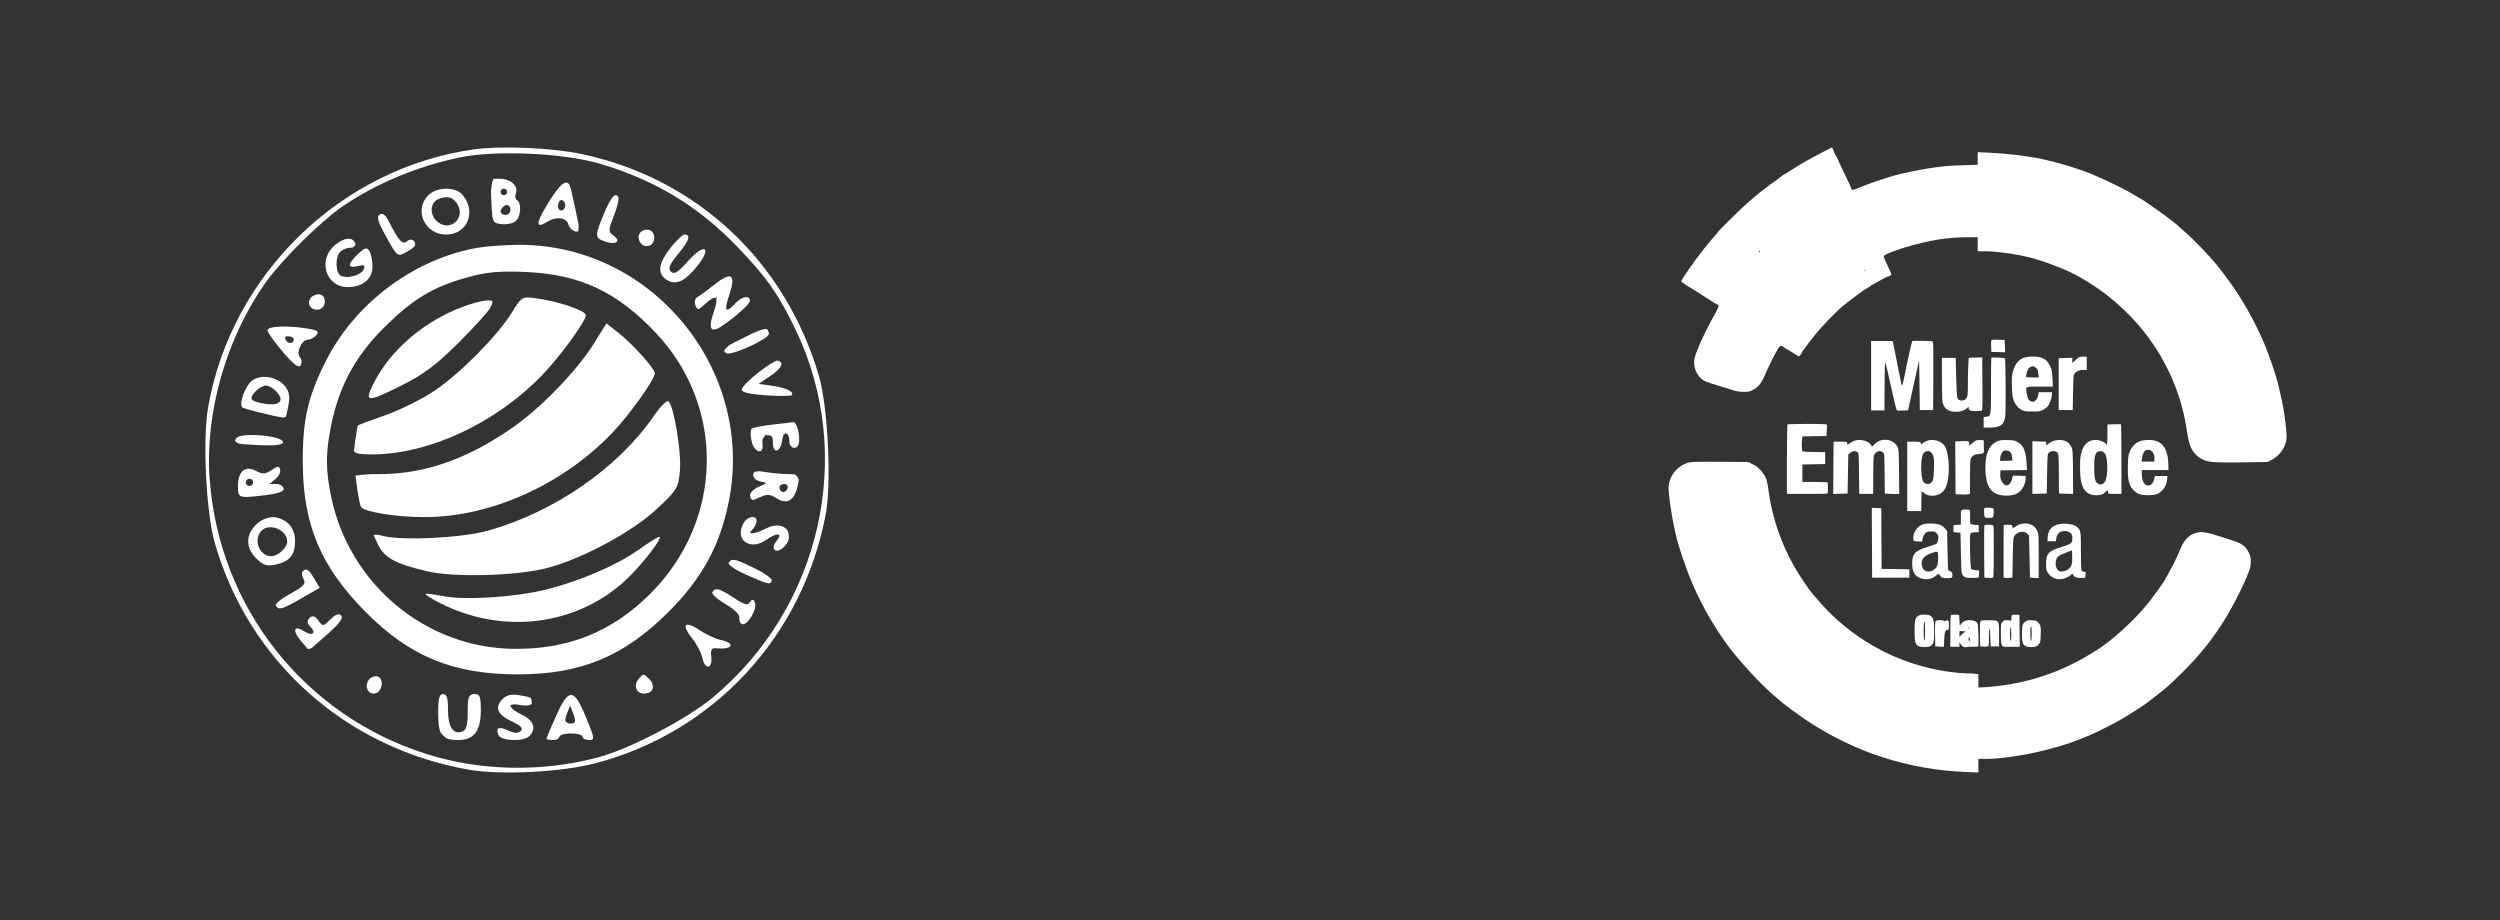 <svg xmlns="http://www.w3.org/2000/svg" width="125" height="46" viewBox="0 0 125 46" fill="none"><rect x="0" y="0" width="125" height="46" fill="#333333" stroke="none"/><path fill-rule="evenodd" clip-rule="evenodd" d="M23.714 7.466C17.053 8.392 11.565 13.711 10.407 20.362C10.124 21.988 10.303 25.623 10.742 27.154C12.44 33.078 17.307 37.416 23.456 38.487C25.049 38.764 28.077 38.608 29.786 38.159C35.699 36.606 40.133 31.81 41.285 25.721C41.583 24.147 41.394 20.317 40.943 18.785C39.255 13.052 34.84 8.926 29.079 7.7C27.624 7.391 25.061 7.279 23.714 7.466ZM22.998 7.87C20.879 8.312 18.829 9.165 17.15 10.304C16.064 11.041 14.098 12.981 13.295 14.108C11.322 16.88 10.247 20.621 10.48 23.908C10.938 30.348 15.204 35.771 21.335 37.703C24.031 38.553 27.048 38.616 29.868 37.88C31.441 37.47 34.328 35.966 35.644 34.872C41.053 30.371 42.777 22.761 39.8 16.527C38.94 14.726 38.34 13.87 36.853 12.326C34.905 10.303 32.749 9.001 29.997 8.186C28.185 7.65 24.79 7.497 22.998 7.87ZM24.568 10.047C24.615 11.126 24.629 11.156 25.078 11.207C25.332 11.236 25.645 11.172 25.775 11.064C26.042 10.843 26.093 10.158 25.855 10.01C25.768 9.957 25.74 9.804 25.791 9.67C25.932 9.303 25.538 8.939 24.999 8.939H24.685C24.615 9.028 24.57 9.248 24.549 9.608L24.568 10.047ZM27.436 10.104C26.797 11.127 26.762 11.462 27.33 11.107C27.817 10.803 28.328 10.863 28.425 11.237C28.489 11.479 28.797 11.641 28.915 11.557C28.93 11.476 28.934 11.361 28.925 11.213C28.863 10.882 28.725 10.238 28.551 9.473C28.413 8.867 28.098 9.046 27.436 10.104ZM21.417 9.76C20.677 10.499 21.233 11.729 22.307 11.729C23.382 11.729 23.848 10.547 23.102 9.719C22.747 9.325 21.829 9.348 21.417 9.76ZM25.027 9.596C25.027 9.686 25.101 9.76 25.191 9.76C25.281 9.76 25.355 9.686 25.355 9.596C25.355 9.505 25.281 9.432 25.191 9.432C25.101 9.432 25.027 9.505 25.027 9.596ZM21.95 9.94C21.466 10.12 21.457 10.803 21.935 11.137C22.538 11.56 23.247 10.913 22.898 10.259C22.689 9.869 22.402 9.772 21.95 9.94ZM30.296 10.457C29.726 11.789 29.721 11.876 30.199 12.058C30.755 12.27 31.092 12.086 30.689 11.791C30.41 11.587 30.408 11.537 30.664 10.867C30.969 10.069 31.002 9.775 30.782 9.76C30.766 9.761 30.75 9.764 30.733 9.769C30.63 9.823 30.444 10.112 30.296 10.457ZM27.928 10.154C27.874 10.292 27.897 10.446 27.977 10.496C28.191 10.628 28.373 10.251 28.185 10.063C28.08 9.958 27.991 9.989 27.928 10.154ZM25.136 10.361C24.948 10.55 25.017 10.744 25.273 10.744C25.409 10.744 25.519 10.634 25.519 10.498C25.519 10.314 25.419 10.227 25.293 10.262C25.268 10.254 25.246 10.263 25.23 10.289C25.199 10.306 25.168 10.33 25.136 10.361ZM18.984 10.727C18.816 10.831 18.89 11.081 19.317 11.852C19.865 12.841 19.868 12.843 20.314 12.609C20.559 12.48 20.76 12.316 20.76 12.243C20.76 11.988 20.542 11.898 20.335 12.07C20.118 12.249 19.922 12.028 19.423 11.038C19.271 10.736 19.13 10.636 18.984 10.727ZM32.093 11.559C31.78 11.752 31.956 12.303 32.332 12.303C32.539 12.303 32.676 12.177 32.707 11.955C32.761 11.575 32.422 11.356 32.093 11.559ZM33.778 12.098C32.898 13.079 32.779 13.696 33.404 14.031C33.831 14.259 34.282 14.034 34.864 13.301C35.627 12.339 35.229 12.128 34.4 13.056C33.89 13.625 33.708 13.738 33.548 13.582C33.387 13.426 33.468 13.233 33.938 12.66C34.467 12.015 34.553 11.729 34.218 11.729C34.158 11.729 33.961 11.895 33.778 12.098ZM16.732 12.269C15.872 13.008 16.294 14.354 17.385 14.354C18.141 14.354 18.628 13.948 18.625 13.32C18.623 13.031 18.553 12.687 18.469 12.554C18.34 12.35 18.25 12.373 17.897 12.706C17.367 13.203 17.363 13.435 17.884 13.304C18.203 13.224 18.27 13.255 18.194 13.451C18.119 13.648 17.79 13.805 17.473 13.841C17.43 13.849 17.389 13.852 17.349 13.848C17.247 13.848 17.151 13.835 17.069 13.803C16.773 13.69 16.739 12.862 17.019 12.582C17.127 12.474 17.355 12.385 17.525 12.385C17.571 12.385 17.612 12.379 17.647 12.368C17.701 12.329 17.745 12.285 17.773 12.241C17.775 12.222 17.773 12.201 17.766 12.18C17.647 11.824 17.204 11.862 16.732 12.269ZM23.878 12.389C20.766 12.932 17.837 15.088 16.364 17.918C15.408 19.756 15.127 20.951 15.138 23.134C15.155 26.25 16.036 28.337 18.299 30.617C20.496 32.829 22.667 33.718 25.878 33.718C29.036 33.718 31.175 32.836 33.412 30.61C35.104 28.927 36.012 27.258 36.449 25.029C37.743 18.434 32.535 12.154 25.848 12.243C25.171 12.252 24.284 12.318 23.878 12.389ZM23.417 13.855C21.683 14.326 20.68 14.923 19.245 16.339C17.8 17.765 16.987 19.238 16.578 21.169C16.275 22.597 16.272 23.492 16.564 24.869C17.487 29.223 21.276 32.379 25.654 32.442C28.396 32.48 30.598 31.598 32.509 29.694C36.17 26.046 36.297 20.36 32.798 16.651C30.843 14.578 28.984 13.711 26.258 13.598C24.974 13.545 24.356 13.601 23.417 13.855ZM35.763 14.201C35.409 14.482 35.015 14.77 34.889 14.841C34.748 14.92 34.702 15.084 34.77 15.261C34.873 15.529 34.914 15.522 35.287 15.172C35.52 14.953 35.68 14.864 35.761 14.899L35.849 14.83L35.806 14.95C35.843 15.04 35.813 15.231 35.712 15.519C35.52 16.07 35.487 16.374 35.612 16.461C35.664 16.482 35.737 16.478 35.824 16.454C36.269 16.259 37.484 15.26 37.491 15.052C37.502 14.739 37.093 14.808 36.76 15.175C36.285 15.7 36.187 15.559 36.462 14.752C36.81 13.731 36.581 13.55 35.763 14.201ZM15.545 14.886C15.303 15.178 15.552 15.551 15.939 15.476C16.317 15.403 16.355 14.79 15.986 14.719C15.843 14.691 15.644 14.767 15.545 14.886ZM25.602 15.614C24.863 16.804 22.989 18.696 21.701 19.553C21.072 19.971 19.969 20.517 19.251 20.766C18.532 21.015 17.924 21.243 17.898 21.273C17.873 21.304 17.812 21.642 17.763 22.026L17.695 22.555C17.794 22.683 18.021 22.714 18.457 22.721L18.602 22.721C21.456 22.712 24.784 21.161 27.104 18.759C28.015 17.815 29.294 16.059 29.294 15.752C29.294 15.534 27.881 15.056 26.82 14.917C26.096 14.822 26.092 14.824 25.602 15.614ZM23.213 15.311C21.232 16.038 19.54 17.474 18.692 19.147C18.189 20.14 18.323 20.149 20.124 19.248C21.186 18.716 21.812 18.246 22.91 17.156C23.688 16.382 24.412 15.583 24.518 15.38C24.691 15.048 24.673 15.012 24.335 15.024C24.129 15.031 23.624 15.16 23.213 15.311ZM29.726 17.13C28.875 18.509 27.051 20.398 25.608 21.396C23.329 22.971 21.232 23.701 18.974 23.706L18.532 23.707C18.194 23.732 17.922 23.758 17.772 23.778L17.865 24.46C17.922 24.874 18.006 25.274 18.053 25.349C18.208 25.6 19.839 25.858 21.253 25.855C24.555 25.848 28.157 24.223 30.63 21.625C31.505 20.705 32.74 18.969 32.74 18.659C32.74 18.434 31.648 17.217 30.953 16.666L30.323 16.168C30.322 16.168 30.32 16.169 30.319 16.17L29.726 17.13ZM13.376 16.511C13.376 16.614 13.719 17.1 14.138 17.59C14.684 18.229 14.937 18.422 15.031 18.27C15.103 18.153 15.088 17.968 14.996 17.858C14.791 17.61 15.09 16.98 15.413 16.98C15.534 16.98 15.717 16.879 15.819 16.756C15.97 16.575 15.886 16.512 15.388 16.429C14.387 16.264 13.376 16.305 13.376 16.511ZM38.37 16.814C37.945 17.176 36.463 17.815 36.299 17.652C36.296 17.648 36.292 17.644 36.288 17.641C36.251 17.603 36.221 17.573 36.203 17.545C36.247 17.463 36.333 17.366 36.455 17.262C36.612 17.174 36.849 17.055 37.193 16.882L37.252 16.852C37.838 16.558 38.17 16.428 38.338 16.45C38.394 16.493 38.427 16.566 38.447 16.67C38.454 16.705 38.425 16.755 38.37 16.814ZM14.477 17.135C14.497 17.141 14.516 17.144 14.534 17.144C14.619 17.144 14.689 17.07 14.689 16.98C14.689 16.89 14.574 16.816 14.433 16.816C14.416 16.816 14.4 16.817 14.385 16.819C14.374 16.817 14.363 16.816 14.351 16.816C14.255 16.816 14.223 16.89 14.278 16.98C14.334 17.07 14.412 17.144 14.452 17.144C14.461 17.144 14.469 17.141 14.477 17.135ZM37.909 18.633C37.458 18.985 37.088 19.366 37.088 19.48C37.088 19.623 37.489 19.713 38.36 19.77C38.974 19.809 39.49 19.803 39.607 19.759C39.612 19.728 39.609 19.69 39.601 19.647C39.601 19.646 39.601 19.645 39.601 19.643C39.496 19.488 39.133 19.359 38.576 19.283L37.931 19.195L38.534 18.785C39.101 18.399 39.233 18.114 38.883 18.03C38.798 18.01 38.36 18.281 37.909 18.633ZM12.61 19.023C12.276 19.262 11.934 20.187 12.113 20.366C12.199 20.452 13.74 20.826 14.17 20.88C14.225 20.87 14.267 20.851 14.301 20.823C14.331 20.72 14.379 20.493 14.424 20.243C14.504 19.801 14.457 19.561 14.241 19.3C13.852 18.831 13.064 18.698 12.61 19.023ZM12.813 19.535C12.429 19.92 12.495 20.05 13.133 20.17C14.001 20.333 14.288 20.049 13.775 19.535C13.633 19.393 13.416 19.277 13.294 19.277C13.171 19.277 12.955 19.393 12.813 19.535ZM32.683 20.81C30.902 23.396 27.727 25.593 24.418 26.529C23.086 26.905 20.041 27.05 19.08 26.782L18.942 26.743L18.672 26.744L18.902 27.228C19.219 27.891 19.767 28.19 21.354 28.563C22.731 28.887 25.895 28.796 27.406 28.389C29.155 27.917 31.629 26.581 32.825 25.462C33.862 24.492 33.915 24.406 33.996 23.544C34.081 22.649 33.704 20.341 33.428 20.064C33.353 19.989 33.017 20.325 32.683 20.81ZM38.619 21.231C38.107 21.286 37.639 21.38 37.578 21.441C37.517 21.502 37.517 21.778 37.578 22.055C37.707 22.643 38.205 22.77 38.124 22.194C38.1 22.02 38.133 21.898 38.225 21.829C38.251 21.772 38.284 21.739 38.319 21.739C38.34 21.739 38.361 21.749 38.38 21.768C38.58 21.735 38.647 21.834 38.647 22.151C38.647 22.724 39.039 22.605 39.11 22.011C39.121 21.915 39.142 21.839 39.167 21.784L39.172 21.657L39.194 21.737C39.303 21.579 39.468 21.706 39.468 22.077C39.468 22.252 39.578 22.395 39.714 22.395C39.847 22.395 39.937 22.275 39.956 22.079C39.958 22.038 39.959 21.994 39.959 21.946C39.948 21.496 39.798 21.074 39.655 21.107C39.597 21.12 39.131 21.176 38.619 21.231ZM11.921 22.175C12.093 22.21 12.41 22.229 12.952 22.256C13.687 22.293 14.108 22.249 14.148 22.131C14.26 21.795 12.013 21.587 11.81 21.914C11.782 21.96 11.76 21.999 11.752 22.032C11.778 22.084 11.836 22.132 11.921 22.175ZM13.575 23.505C13.259 23.716 13.135 23.723 12.801 23.544C12.262 23.255 11.899 23.561 11.899 24.302C11.899 24.919 11.908 24.922 13.335 24.75C13.878 24.685 14.172 24.579 14.195 24.442C14.155 24.312 14.02 24.201 13.832 24.201H13.467L13.559 24.136C13.576 24.103 13.645 24.049 13.76 23.962C13.926 23.836 14.036 23.625 14.006 23.493C13.958 23.285 13.901 23.286 13.575 23.505ZM37.663 23.757C37.663 23.898 37.829 24.042 38.032 24.078C38.387 24.139 38.384 24.149 37.95 24.331C37.715 24.43 37.52 24.613 37.5 24.748C37.509 24.889 37.554 24.973 37.641 25C37.722 24.984 37.848 24.929 38.045 24.84C38.359 24.697 38.527 24.714 38.843 24.921C39.355 25.257 39.746 25.005 39.896 24.241C39.916 24.143 39.931 24.062 39.939 23.996C39.91 23.873 39.847 23.782 39.732 23.715C39.66 23.708 39.566 23.707 39.447 23.706C39.143 23.705 38.617 23.659 38.278 23.603C38.13 23.578 38.015 23.564 37.927 23.562C37.858 23.568 37.798 23.576 37.747 23.586C37.685 23.616 37.663 23.671 37.663 23.757ZM12.318 24.022C12.265 24.108 12.292 24.221 12.377 24.274C12.463 24.327 12.576 24.3 12.629 24.214C12.682 24.129 12.655 24.016 12.569 23.963C12.484 23.91 12.371 23.937 12.318 24.022ZM38.975 24.355C38.975 24.63 39.267 24.698 39.363 24.446C39.42 24.297 39.363 24.201 39.216 24.201C39.084 24.201 38.975 24.27 38.975 24.355ZM12.794 26.244C12.274 26.764 12.281 27.387 12.812 27.918C13.153 28.259 13.333 28.32 13.754 28.235C14.47 28.092 14.754 27.757 14.754 27.053C14.754 26.698 14.634 26.406 14.444 26.2C14.272 26.042 14.056 25.924 13.812 25.869C13.476 25.822 13.105 25.934 12.794 26.244ZM37.167 26.176C36.72 27.011 37.514 27.563 38.328 26.983C38.86 26.605 39.16 26.653 38.821 27.061C38.502 27.445 38.786 27.72 39.156 27.386C39.297 27.258 39.385 27.126 39.429 26.999C39.431 26.986 39.433 26.973 39.435 26.96C39.456 26.783 39.431 26.631 39.37 26.51C39.195 26.269 38.793 26.171 38.329 26.411C37.931 26.617 37.629 26.7 37.551 26.651C37.523 26.656 37.508 26.655 37.503 26.648C37.496 26.636 37.513 26.609 37.547 26.568C37.562 26.54 37.589 26.506 37.63 26.465C37.738 26.357 37.827 26.172 37.827 26.055C37.827 25.721 37.365 25.805 37.167 26.176ZM13.081 26.531C12.645 26.967 12.961 27.811 13.561 27.811C13.899 27.811 14.361 27.385 14.361 27.072C14.361 26.498 13.484 26.127 13.081 26.531ZM31.919 27.495C30.826 28.264 29.049 29.032 27.363 29.463C25.828 29.855 23.257 30.025 22.155 29.806C21.704 29.716 21.309 29.669 21.277 29.7C21.246 29.732 21.578 29.939 22.016 30.161C25.157 31.751 28.846 31.285 31.305 28.987C32.115 28.229 33.205 26.81 32.953 26.843C32.881 26.852 32.416 27.145 31.919 27.495ZM36.433 28.137C36.378 28.226 36.761 28.49 37.285 28.723C38.435 29.234 38.507 29.252 38.588 29.035C38.623 28.942 38.242 28.665 37.743 28.42C36.746 27.931 36.582 27.896 36.433 28.137ZM15.132 28.571C15.075 28.628 15.097 28.802 15.181 28.958C15.306 29.192 15.189 29.32 14.516 29.687C14.067 29.931 13.742 30.2 13.793 30.284C13.94 30.521 14.101 30.474 15.076 29.914L15.979 29.395C15.981 29.393 15.982 29.392 15.984 29.39L15.712 28.929C15.6 28.741 15.515 28.616 15.441 28.547C15.395 28.514 15.351 28.491 15.31 28.477C15.253 28.473 15.197 28.506 15.132 28.571ZM35.617 29.607C35.564 29.692 35.857 29.958 36.267 30.198C36.715 30.461 36.995 30.736 36.968 30.888C36.944 31.027 37.006 31.169 37.106 31.205C37.367 31.296 37.871 30.461 37.748 30.14C37.721 30.07 37.699 30.021 37.677 29.993C37.644 29.994 37.607 29.999 37.568 30.008C37.548 30.03 37.527 30.062 37.502 30.102C37.386 30.291 37.239 30.253 36.694 29.892C35.98 29.419 35.768 29.363 35.617 29.607ZM16.519 30.971C16.152 31.333 16.143 31.334 15.909 31.019C15.839 30.924 15.78 30.862 15.726 30.83C15.662 30.815 15.602 30.818 15.55 30.834C15.528 30.848 15.506 30.866 15.483 30.889C15.36 31.012 15.347 31.11 15.449 31.259C15.457 31.27 15.466 31.279 15.476 31.29C15.681 31.494 15.717 31.644 15.635 31.66C15.589 31.727 15.432 31.704 15.204 31.561C14.689 31.24 14.601 31.515 15.048 32.047L15.385 32.447C15.443 32.45 15.506 32.437 15.575 32.41L16.34 31.737C16.962 31.19 17.181 30.899 17.062 30.778C16.942 30.656 16.78 30.714 16.519 30.971ZM34.291 31.268C34.237 31.356 34.377 31.646 34.601 31.913C34.825 32.179 35.059 32.625 35.12 32.902C35.255 33.517 35.631 33.453 35.562 32.828C35.524 32.481 35.579 32.389 35.808 32.413C36.635 32.498 36.808 32.168 36.027 31.996C35.759 31.938 35.281 31.714 34.965 31.499C34.636 31.276 34.348 31.177 34.291 31.268ZM18.457 33.972C18.198 34.284 18.389 34.741 18.75 34.672C19.11 34.603 19.221 33.956 18.894 33.831C18.76 33.779 18.564 33.843 18.457 33.972ZM32.637 34.409C32.595 34.569 32.489 34.645 32.288 34.673C32.099 34.7 31.948 34.637 31.858 34.519C31.759 34.368 31.766 34.148 31.921 33.962L31.925 33.958C32.027 33.835 32.086 33.763 32.143 33.743C32.161 33.742 32.181 33.741 32.2 33.741C32.263 33.757 32.337 33.831 32.47 33.964L32.475 33.969C32.616 34.11 32.664 34.273 32.637 34.409ZM22.335 36.922C22.479 36.98 22.669 37 22.917 37C23.698 37 24.034 36.561 24.042 35.526C24.04 34.978 24.011 34.786 23.876 34.727C23.834 34.709 23.783 34.703 23.719 34.703C23.538 34.704 23.453 34.767 23.405 35.035C23.39 35.165 23.386 35.343 23.386 35.588C23.386 36.254 23.32 36.498 23.119 36.575C22.665 36.75 22.401 36.357 22.401 35.503C22.401 34.901 22.34 34.703 22.155 34.703C21.965 34.703 21.909 34.918 21.909 35.654C21.909 36.127 21.94 36.441 22.04 36.645C22.073 36.684 22.108 36.722 22.148 36.761C22.208 36.822 22.271 36.875 22.335 36.922ZM25.129 34.952C24.716 35.365 24.865 35.729 25.584 36.068C26.047 36.286 26.169 36.416 26.038 36.548C25.905 36.68 25.738 36.675 25.421 36.53C24.93 36.307 24.776 36.373 24.919 36.747C25.038 37.055 26.178 37.096 26.471 36.803C26.835 36.439 26.686 36.019 26.094 35.736C25.776 35.585 25.592 35.444 25.547 35.347C25.501 35.285 25.515 35.241 25.599 35.234C25.671 35.209 25.806 35.211 26.005 35.251C26.257 35.302 26.508 35.276 26.584 35.194C26.585 35.17 26.586 35.142 26.586 35.113C26.586 35.011 26.567 34.938 26.515 34.884C26.408 34.84 26.235 34.803 25.978 34.761C25.57 34.695 25.334 34.748 25.129 34.952ZM27.815 35.772C27.545 36.374 27.324 36.897 27.324 36.933C27.324 36.97 27.472 37 27.653 37C27.759 37 27.854 36.974 27.914 36.935C27.917 36.929 27.919 36.924 27.921 36.918C27.933 36.888 27.953 36.859 27.981 36.833C27.985 36.768 28.124 36.711 28.322 36.686C28.377 36.677 28.436 36.672 28.496 36.672C28.504 36.672 28.512 36.672 28.521 36.672C28.532 36.672 28.544 36.672 28.555 36.672C28.871 36.672 29.13 36.746 29.13 36.836C29.13 36.926 29.273 37 29.448 37C29.749 37 29.741 36.942 29.311 35.892C28.7 34.4 28.44 34.38 27.815 35.772ZM28.393 36.145C28.237 36.097 28.228 35.987 28.345 35.687L28.505 35.277L28.657 35.67C28.806 36.056 28.781 36.197 28.545 36.174C28.476 36.19 28.425 36.179 28.393 36.145Z" fill="white"></path><path fill-rule="evenodd" clip-rule="evenodd" d="M91.135 7.606C90.468 7.953 90.043 8.194 89.669 8.437C89.482 8.559 89.275 8.689 89.208 8.726C89.141 8.762 89.037 8.836 88.976 8.89C88.915 8.944 88.793 9.034 88.705 9.09C88.513 9.211 87.833 9.739 87.664 9.897C87.633 9.926 87.514 10.028 87.399 10.124C87.146 10.335 85.877 11.586 85.876 11.626C85.876 11.641 85.84 11.688 85.796 11.731C85.752 11.773 85.646 11.895 85.56 12.001C85.474 12.107 85.394 12.201 85.383 12.211C85.355 12.235 84.959 12.746 84.894 12.842C84.865 12.885 84.798 12.969 84.746 13.03C84.693 13.091 84.649 13.16 84.649 13.184C84.649 13.208 84.636 13.228 84.622 13.228C84.607 13.228 84.51 13.358 84.405 13.517C84.3 13.676 84.206 13.814 84.195 13.824C84.184 13.834 84.145 13.896 84.108 13.962C84.059 14.049 84.052 14.087 84.083 14.097C84.106 14.105 84.168 14.147 84.22 14.19C84.273 14.234 84.332 14.276 84.352 14.284C84.391 14.299 85.012 14.69 85.371 14.925C85.69 15.134 85.843 15.227 85.873 15.227C85.977 15.227 85.93 15.383 85.707 15.772C85.289 16.502 84.843 17.471 84.737 17.878C84.626 18.301 84.82 18.8 85.181 19.024C85.271 19.08 85.633 19.203 86.191 19.367C86.336 19.41 86.557 19.478 86.682 19.518C86.837 19.568 87.001 19.592 87.191 19.592C87.436 19.592 87.495 19.579 87.659 19.488C87.923 19.342 88.081 19.145 88.239 18.764C88.379 18.428 88.706 17.768 88.889 17.453C89.003 17.257 89.048 17.248 89.231 17.386C89.292 17.433 89.351 17.471 89.362 17.471C89.373 17.471 89.504 17.55 89.652 17.646C89.8 17.742 89.931 17.821 89.943 17.821C89.973 17.821 90.118 17.622 90.118 17.58C90.118 17.562 90.13 17.541 90.145 17.535C90.159 17.529 90.215 17.456 90.269 17.373C90.323 17.29 90.391 17.195 90.42 17.162C90.449 17.13 90.601 16.937 90.759 16.734C91.043 16.369 91.805 15.578 92.128 15.312C92.293 15.177 92.354 15.13 92.962 14.671C93.124 14.549 93.324 14.417 93.406 14.378C93.488 14.339 93.555 14.293 93.555 14.276C93.555 14.259 93.57 14.245 93.588 14.245C93.607 14.245 93.705 14.195 93.807 14.135C94.122 13.948 94.361 13.824 94.406 13.823C94.43 13.822 94.479 13.799 94.515 13.772C94.576 13.725 94.577 13.714 94.527 13.606C94.255 13.022 94.186 12.864 94.186 12.822C94.186 12.656 95.963 12.111 96.974 11.967C97.497 11.892 97.919 11.861 98.392 11.861H98.884V12.211V12.562L99.226 12.562C99.818 12.563 100.857 12.708 101.514 12.882C102.033 13.02 102.276 13.1 102.777 13.299C103.437 13.561 103.602 13.638 104.06 13.898C105.493 14.711 106.777 15.895 107.663 17.22C107.974 17.685 107.985 17.703 108.277 18.251C108.797 19.226 109.177 20.382 109.332 21.468C109.422 22.094 109.508 22.371 109.685 22.604C109.836 22.801 109.964 22.898 110.227 23.014C110.46 23.117 110.884 23.138 112.279 23.116L113.383 23.099L113.571 23C113.952 22.799 114.222 22.451 114.314 22.042C114.373 21.776 114.235 20.625 114.047 19.82C114.018 19.695 113.97 19.489 113.942 19.364C113.787 18.688 113.407 17.589 113.081 16.873C112.477 15.548 111.808 14.461 110.883 13.301C110.515 12.838 109.665 11.953 109.246 11.596C109.111 11.481 108.985 11.369 108.965 11.348C108.793 11.154 107.423 10.156 106.984 9.905C106.917 9.866 106.704 9.744 106.511 9.633C105.851 9.255 104.475 8.623 104.074 8.514C104.026 8.501 103.955 8.477 103.916 8.461C103.667 8.357 102.671 8.076 102.128 7.957C101.435 7.804 100.348 7.674 99.419 7.633L98.884 7.609V7.923V8.238L98.147 8.261C97.741 8.273 97.303 8.298 97.174 8.316C97.044 8.334 96.796 8.367 96.623 8.389C96.207 8.443 95.2 8.644 94.782 8.758C94.302 8.887 93.37 9.206 92.98 9.373C92.668 9.507 92.573 9.522 92.573 9.438C92.573 9.42 92.438 9.125 92.272 8.783C92.106 8.441 91.946 8.098 91.915 8.021C91.885 7.944 91.831 7.839 91.796 7.788C91.76 7.736 91.731 7.685 91.731 7.674C91.731 7.633 91.609 7.372 91.592 7.375C91.582 7.377 91.376 7.48 91.135 7.606ZM87.961 12.564C87.948 12.585 87.945 12.609 87.954 12.618C87.963 12.627 87.98 12.611 87.992 12.581C88.015 12.519 87.995 12.508 87.961 12.564ZM93.198 13.533C93.223 13.543 93.253 13.541 93.265 13.53C93.276 13.518 93.256 13.51 93.219 13.511C93.178 13.513 93.169 13.521 93.198 13.533ZM99.566 17.026C99.556 17.052 99.552 17.191 99.558 17.334L99.568 17.593L99.911 17.604L100.255 17.613L100.245 17.305L100.234 16.997L99.909 16.987C99.658 16.98 99.58 16.988 99.566 17.026ZM95.619 17.053C95.589 17.071 95.407 17.884 95.201 18.918C95.156 19.145 95.108 19.311 95.095 19.286C95.082 19.262 95.045 19.099 95.012 18.926C94.934 18.514 94.718 17.429 94.671 17.216L94.635 17.05H94.095H93.555V18.786V20.521H93.888H94.221L94.221 20.355C94.226 18.762 94.238 18.105 94.262 18.129C94.288 18.155 94.416 18.692 94.61 19.59C94.739 20.189 94.819 20.501 94.85 20.52C94.866 20.53 94.998 20.534 95.141 20.527L95.403 20.516L95.492 20.107C95.541 19.881 95.665 19.319 95.769 18.856L95.957 18.015L95.974 19.259L95.992 20.504H96.325H96.658L96.667 18.793C96.674 17.443 96.667 17.08 96.632 17.068C96.561 17.045 95.655 17.03 95.619 17.053ZM101.221 17.881C100.962 17.96 100.776 18.165 100.673 18.488C100.601 18.711 100.589 18.817 100.59 19.206C100.591 19.457 100.614 19.756 100.639 19.87C100.7 20.135 100.863 20.374 101.061 20.486C101.202 20.566 101.254 20.574 101.619 20.574C101.995 20.574 102.034 20.567 102.184 20.479C102.273 20.427 102.376 20.34 102.412 20.286C102.499 20.157 102.596 19.866 102.599 19.724L102.601 19.61H102.269H101.936L101.912 19.758C101.88 19.96 101.726 20.117 101.592 20.085C101.45 20.051 101.386 19.952 101.341 19.695C101.274 19.31 101.24 19.329 101.994 19.329H102.645L102.626 18.952C102.604 18.511 102.569 18.378 102.416 18.148C102.327 18.015 102.263 17.963 102.11 17.901C101.881 17.809 101.487 17.799 101.221 17.881ZM103.951 17.861C103.913 17.883 103.822 17.957 103.75 18.026L103.618 18.151V18.02V17.889L103.276 17.899L102.934 17.909V19.206V20.504H103.285H103.636L103.653 19.621C103.67 18.749 103.672 18.737 103.755 18.649C103.859 18.538 104.033 18.479 104.205 18.494L104.337 18.505V18.172V17.839L104.179 17.83C104.092 17.826 103.99 17.84 103.951 17.861ZM98.6 17.884L98.439 17.895L98.416 18.214C98.404 18.39 98.394 18.817 98.394 19.163C98.394 19.694 98.384 19.808 98.334 19.893C98.229 20.07 97.931 20.075 97.865 19.901C97.847 19.853 97.821 19.381 97.809 18.852L97.786 17.892H97.441H97.096V18.952C97.096 19.536 97.112 20.067 97.13 20.132C97.221 20.448 97.43 20.591 97.799 20.591C98.028 20.591 98.224 20.526 98.349 20.408L98.429 20.334V20.409C98.429 20.45 98.459 20.5 98.496 20.52C98.576 20.563 99.022 20.568 99.087 20.527C99.121 20.505 99.129 20.213 99.121 19.186L99.112 17.874H98.937C98.841 17.874 98.689 17.879 98.6 17.884ZM99.57 17.884C99.559 17.895 99.55 18.52 99.55 19.274C99.55 20.817 99.551 20.808 99.322 20.837L99.183 20.854V21.117V21.38L99.498 21.38C100.034 21.378 100.227 21.223 100.269 20.757C100.295 20.471 100.279 17.942 100.251 17.914C100.226 17.889 99.593 17.86 99.57 17.884ZM101.469 18.383C101.392 18.444 101.304 18.686 101.304 18.84C101.304 18.859 101.445 18.873 101.624 18.873H101.944L101.922 18.742C101.91 18.669 101.901 18.582 101.9 18.547C101.9 18.462 101.732 18.312 101.637 18.312C101.594 18.312 101.518 18.344 101.469 18.383ZM89.382 21.217C89.359 21.224 89.347 21.834 89.347 22.961V24.694L89.452 24.695C90.385 24.7 91.354 24.693 91.374 24.68C91.395 24.667 91.401 24.361 91.384 24.142C91.382 24.108 91.229 24.098 90.75 24.098H90.118V23.66V23.223L90.688 23.213L91.258 23.204V22.906V22.608L90.689 22.598C90.131 22.588 90.119 22.587 90.105 22.51C90.083 22.393 90.083 22.135 90.104 21.968L90.123 21.82L90.725 21.811L91.328 21.801L91.338 21.514L91.349 21.227L91.198 21.208C91.043 21.188 89.445 21.196 89.382 21.217ZM105.696 21.215L105.371 21.225V21.732C105.371 22.186 105.345 22.334 105.29 22.191C105.257 22.105 104.974 21.994 104.79 21.995C104.383 21.997 104.138 22.25 104.036 22.776C103.98 23.061 103.993 23.81 104.058 24.096C104.161 24.547 104.403 24.764 104.803 24.764C105.035 24.764 105.169 24.716 105.28 24.592C105.368 24.495 105.406 24.499 105.406 24.606C105.406 24.694 105.407 24.694 105.739 24.694H106.073V22.96C106.073 22.007 106.061 21.222 106.046 21.216C106.032 21.21 105.874 21.21 105.696 21.215ZM92.708 22.041C92.638 22.067 92.535 22.124 92.48 22.167L92.38 22.245L92.361 22.163C92.343 22.085 92.329 22.082 92.01 22.082H91.679L91.67 23.389L91.66 24.696L92.02 24.686L92.38 24.676L92.398 23.7L92.415 22.724L92.513 22.64C92.624 22.545 92.771 22.53 92.873 22.605C92.937 22.652 92.942 22.712 92.951 23.674L92.962 24.694H93.311H93.66V23.785C93.66 23.241 93.674 22.837 93.696 22.779C93.776 22.57 93.995 22.491 94.147 22.616C94.219 22.676 94.221 22.708 94.23 23.677L94.239 24.676L94.484 24.694C94.619 24.703 94.782 24.706 94.846 24.698L94.962 24.686L94.951 23.576C94.94 22.468 94.94 22.467 94.852 22.311C94.64 21.931 94.059 21.875 93.732 22.203L93.597 22.337L93.552 22.252C93.441 22.044 92.996 21.933 92.708 22.041ZM96.325 22.05C96.258 22.079 96.167 22.136 96.123 22.177C96.078 22.22 96.042 22.234 96.04 22.21C96.037 22.188 96.034 22.15 96.031 22.125C96.028 22.094 95.934 22.082 95.694 22.082H95.361V23.817V25.553H95.711H96.062L96.068 25.08C96.072 24.819 96.076 24.593 96.077 24.577C96.078 24.561 96.127 24.588 96.186 24.637C96.345 24.771 96.548 24.816 96.776 24.77C97.021 24.719 97.176 24.597 97.283 24.37C97.517 23.87 97.487 22.694 97.228 22.292C97.065 22.038 96.624 21.92 96.325 22.05ZM98.744 22.054C98.696 22.086 98.613 22.152 98.56 22.2L98.464 22.288V22.18C98.464 22.051 98.428 22.041 98.034 22.058L97.761 22.07L97.771 23.39L97.78 24.711L98.06 24.722C98.215 24.728 98.376 24.723 98.42 24.712L98.499 24.693V23.849C98.499 23.288 98.512 22.981 98.539 22.93C98.613 22.787 98.713 22.721 98.879 22.706C99.225 22.674 99.204 22.7 99.192 22.335L99.183 22.012L99.007 22.004C98.891 21.998 98.802 22.016 98.744 22.054ZM99.921 22.044C99.479 22.208 99.27 22.631 99.27 23.364C99.27 24.276 99.514 24.686 100.105 24.768C100.378 24.806 100.664 24.771 100.841 24.68C101.089 24.552 101.272 24.238 101.282 23.922L101.286 23.8L100.967 23.79L100.648 23.78L100.599 23.962C100.502 24.322 100.242 24.373 100.084 24.063C100.024 23.944 100.007 23.858 100.014 23.712L100.024 23.519L100.603 23.512C100.921 23.508 101.219 23.504 101.265 23.503L101.349 23.502L101.328 23.142C101.292 22.551 101.176 22.276 100.892 22.11C100.749 22.026 100.684 22.012 100.393 22.003C100.164 21.996 100.016 22.009 99.921 22.044ZM102.676 22.047C102.591 22.073 102.478 22.137 102.424 22.188L102.326 22.282L102.315 22.182L102.303 22.082L101.961 22.072L101.619 22.062V23.379V24.696L101.979 24.686L102.338 24.676L102.356 23.683C102.373 22.69 102.373 22.689 102.456 22.622C102.57 22.53 102.781 22.533 102.868 22.629C102.929 22.697 102.935 22.775 102.943 23.689L102.951 24.676L103.302 24.686L103.653 24.696L103.652 23.669C103.652 23.104 103.635 22.573 103.616 22.488C103.522 22.079 103.142 21.901 102.676 22.047ZM107.107 22.027C106.83 22.094 106.631 22.265 106.502 22.546C106.418 22.729 106.408 22.798 106.394 23.27C106.378 23.819 106.412 24.078 106.53 24.31C106.622 24.492 106.797 24.648 106.978 24.71C107.183 24.78 107.627 24.78 107.831 24.71C108.118 24.612 108.341 24.289 108.361 23.94L108.369 23.8H108.058H107.746L107.702 23.974C107.652 24.168 107.549 24.273 107.408 24.273C107.211 24.273 107.09 24.049 107.09 23.686L107.089 23.502H107.756H108.422L108.422 23.353C108.42 22.404 108.109 21.985 107.416 21.997C107.304 22 107.165 22.013 107.107 22.027ZM107.298 22.508C107.213 22.531 107.123 22.711 107.1 22.905L107.08 23.081H107.4H107.721V22.94C107.721 22.608 107.554 22.439 107.298 22.508ZM100.139 22.58C100.062 22.665 100.006 22.817 100.006 22.944V23.049L100.313 23.038L100.619 23.028L100.609 22.871C100.595 22.649 100.507 22.54 100.334 22.527C100.236 22.52 100.179 22.535 100.139 22.58ZM96.228 22.609C96.186 22.639 96.137 22.721 96.118 22.793C96.017 23.192 96.049 23.924 96.176 24.094C96.304 24.266 96.565 24.221 96.643 24.014C96.703 23.854 96.727 23.025 96.677 22.842C96.606 22.578 96.414 22.479 96.228 22.609ZM104.856 22.607C104.742 22.687 104.695 22.982 104.712 23.5C104.728 23.989 104.769 24.121 104.928 24.198C105.05 24.256 105.163 24.215 105.251 24.081C105.4 23.854 105.401 22.908 105.253 22.687C105.163 22.554 104.983 22.517 104.856 22.607ZM84.347 23.155C83.917 23.301 83.58 23.663 83.47 24.098C83.419 24.296 83.417 24.38 83.453 24.748C83.494 25.176 83.618 25.945 83.719 26.395C83.75 26.529 83.784 26.687 83.795 26.745C83.888 27.225 84.363 28.622 84.635 29.212C84.7 29.353 84.754 29.476 84.754 29.485C84.754 29.51 85.183 30.366 85.314 30.602C85.647 31.202 86.198 32.042 86.559 32.5C87.179 33.286 88.129 34.294 88.733 34.809C88.888 34.94 89.053 35.081 89.102 35.122C89.255 35.253 89.986 35.79 90.259 35.973C92.693 37.604 95.393 38.485 98.315 38.601L98.919 38.625V38.286V37.948H99.207C99.983 37.948 101.13 37.787 102.128 37.538C102.991 37.322 103.39 37.2 103.881 37.002C103.92 36.986 104.046 36.938 104.162 36.894C104.67 36.703 105.653 36.216 106.224 35.871C106.654 35.611 107.223 35.244 107.335 35.153C107.364 35.13 107.585 34.958 107.826 34.771C108.366 34.353 108.454 34.275 109.083 33.657C109.989 32.766 110.697 31.875 111.327 30.831C111.668 30.266 112.112 29.394 112.335 28.849C112.515 28.407 112.536 28.332 112.538 28.095C112.541 27.869 112.526 27.801 112.437 27.626C112.268 27.292 112.1 27.172 111.564 27.004C111.311 26.925 111.017 26.831 110.911 26.796C110.444 26.643 110.158 26.585 109.982 26.607C109.528 26.665 109.223 26.931 109.02 27.446C108.891 27.775 108.618 28.334 108.442 28.632C108.354 28.782 108.282 28.912 108.282 28.922C108.282 28.977 107.729 29.755 107.387 30.181C106.719 31.016 105.531 32.093 104.79 32.536C104.73 32.572 104.591 32.656 104.48 32.724C104.11 32.948 104.059 32.977 103.653 33.181C102.599 33.711 101.525 34.053 100.305 34.245C99.95 34.301 99.243 34.371 99.034 34.371L98.919 34.371V34.043V33.715L98.788 33.693C98.716 33.681 98.552 33.671 98.424 33.671C98.295 33.67 98.027 33.654 97.828 33.634C95.281 33.381 92.874 32.175 91.148 30.287C90.837 29.947 90.541 29.595 90.433 29.439C90.405 29.398 90.286 29.224 90.169 29.054C89.281 27.76 88.675 26.221 88.452 24.694C88.353 24.015 88.332 23.937 88.194 23.723C88.031 23.471 87.849 23.309 87.596 23.19L87.401 23.099L85.981 23.09C84.625 23.083 84.551 23.086 84.347 23.155ZM99.277 25.388C99.202 25.4 99.198 25.414 99.207 25.633C99.218 25.865 99.218 25.866 99.332 25.889C99.394 25.902 99.497 25.902 99.559 25.889C99.672 25.866 99.674 25.863 99.684 25.648C99.691 25.493 99.681 25.425 99.649 25.413C99.58 25.388 99.368 25.374 99.277 25.388ZM93.598 27.138L93.607 28.884H94.537H95.466V28.674V28.463L94.774 28.454L94.081 28.444L94.072 26.928L94.063 25.413L93.826 25.402L93.589 25.392L93.598 27.138ZM98.122 25.49C98.046 25.505 98.043 25.52 98.043 25.869V26.233L97.859 26.244L97.675 26.254V26.43V26.605L97.85 26.622L98.025 26.64L98.043 27.639C98.055 28.327 98.074 28.662 98.103 28.712C98.191 28.866 98.304 28.905 98.631 28.894L98.937 28.884L98.948 28.705L98.958 28.525L98.779 28.508C98.68 28.498 98.581 28.472 98.558 28.449C98.513 28.404 98.474 26.866 98.514 26.708C98.532 26.636 98.558 26.625 98.736 26.615L98.937 26.605V26.43V26.254L98.745 26.243C98.639 26.237 98.54 26.214 98.525 26.191C98.509 26.168 98.5 26.014 98.505 25.85C98.509 25.685 98.501 25.532 98.486 25.508C98.46 25.467 98.287 25.458 98.122 25.49ZM96.145 26.219C95.855 26.312 95.636 26.646 95.665 26.949C95.676 27.06 95.678 27.061 95.891 27.071L96.105 27.081L96.128 26.94C96.141 26.858 96.192 26.751 96.25 26.686C96.34 26.585 96.371 26.573 96.551 26.572C96.73 26.57 96.761 26.581 96.84 26.673C96.916 26.761 96.926 26.801 96.912 26.947C96.903 27.041 96.872 27.142 96.844 27.17C96.816 27.198 96.617 27.274 96.402 27.338C95.756 27.53 95.606 27.689 95.609 28.183C95.612 28.637 95.765 28.855 96.145 28.942C96.379 28.996 96.6 28.944 96.792 28.791L96.927 28.683L97.02 28.794C97.106 28.896 97.132 28.906 97.328 28.909C97.59 28.912 97.622 28.894 97.622 28.746C97.622 28.622 97.578 28.567 97.464 28.546C97.397 28.533 97.394 28.498 97.377 27.548L97.359 26.564L97.265 26.44C97.213 26.372 97.11 26.288 97.037 26.253C96.858 26.167 96.367 26.148 96.145 26.219ZM101.027 26.202C100.962 26.217 100.838 26.28 100.751 26.341C100.652 26.411 100.601 26.432 100.614 26.397C100.66 26.277 100.603 26.237 100.388 26.237C100.197 26.237 100.182 26.243 100.182 26.316C100.182 26.359 100.181 26.931 100.179 27.587C100.177 28.242 100.177 28.807 100.179 28.842C100.181 28.897 100.21 28.904 100.401 28.895L100.62 28.884L100.638 27.885C100.653 26.988 100.662 26.876 100.72 26.79C100.863 26.578 101.197 26.519 101.355 26.677C101.404 26.726 101.447 26.769 101.45 26.773C101.453 26.777 101.465 27.254 101.476 27.832L101.497 28.884L101.716 28.895L101.935 28.905V27.798C101.935 26.744 101.931 26.684 101.861 26.534C101.721 26.236 101.408 26.112 101.027 26.202ZM103.003 26.201C102.608 26.26 102.397 26.489 102.381 26.877L102.373 27.061H102.583H102.792L102.818 26.903C102.856 26.676 103.001 26.552 103.23 26.552C103.364 26.552 103.426 26.572 103.51 26.643C103.605 26.723 103.618 26.755 103.618 26.918C103.618 27.162 103.573 27.198 103.085 27.346C102.419 27.548 102.303 27.676 102.304 28.207C102.305 28.488 102.313 28.524 102.41 28.663C102.604 28.942 102.95 29.037 103.281 28.903C103.386 28.86 103.5 28.795 103.533 28.758C103.61 28.674 103.643 28.674 103.669 28.758C103.7 28.853 103.86 28.907 104.077 28.895L104.267 28.884L104.278 28.735C104.288 28.596 104.282 28.586 104.2 28.586C104.15 28.586 104.096 28.558 104.077 28.522C104.057 28.485 104.044 28.077 104.045 27.546C104.047 26.546 104.041 26.508 103.831 26.332C103.691 26.214 103.312 26.154 103.003 26.201ZM99.216 26.281C99.207 26.305 99.203 26.901 99.208 27.604L99.218 28.884L99.425 28.895C99.567 28.902 99.641 28.891 99.661 28.86C99.694 28.808 99.702 26.377 99.67 26.292C99.642 26.221 99.243 26.211 99.216 26.281ZM103.425 27.582C102.949 27.769 102.881 27.809 102.828 27.935C102.719 28.196 102.81 28.523 103.007 28.572C103.116 28.599 103.325 28.54 103.43 28.452C103.581 28.324 103.621 28.186 103.611 27.839L103.601 27.514L103.425 27.582ZM96.574 27.655C96.156 27.797 96.005 28.027 96.114 28.356C96.2 28.618 96.533 28.656 96.759 28.43C96.886 28.303 96.911 28.196 96.906 27.798C96.903 27.55 96.894 27.546 96.574 27.655ZM95.946 30.772C95.76 30.875 95.729 30.983 95.729 31.517C95.729 32.062 95.758 32.197 95.898 32.291C96.012 32.367 96.377 32.378 96.506 32.309C96.681 32.216 96.71 32.108 96.71 31.569C96.71 31.008 96.674 30.867 96.505 30.78C96.377 30.714 96.059 30.71 95.946 30.772ZM97.561 30.747C97.528 30.761 97.517 30.956 97.517 31.552V32.338H97.745H97.973L97.973 32.224L97.973 32.11L98.04 32.219C98.105 32.327 98.257 32.397 98.328 32.352C98.349 32.34 98.49 32.332 98.642 32.334C98.885 32.339 98.92 32.332 98.923 32.277C98.938 32.021 98.907 31.222 98.88 31.173C98.774 30.974 98.303 30.946 98.113 31.128C98.055 31.184 98.005 31.261 98.001 31.301C97.998 31.341 97.986 31.232 97.975 31.058L97.955 30.742L97.78 30.736C97.683 30.732 97.585 30.737 97.561 30.747ZM100.611 30.747C100.587 30.758 100.568 30.825 100.568 30.898V31.03L100.395 31.014C100.244 30.999 100.211 31.008 100.132 31.087C100.043 31.176 100.042 31.187 100.042 31.684C100.042 32.267 100.069 32.342 100.287 32.342C100.355 32.341 100.54 32.341 100.7 32.341L100.99 32.341L100.98 31.542L100.971 30.742L100.813 30.736C100.726 30.732 100.635 30.737 100.611 30.747ZM96.783 31.055C96.754 31.09 96.745 31.284 96.752 31.713L96.763 32.32L96.977 32.331L97.191 32.341L97.21 31.971C97.23 31.59 97.263 31.496 97.381 31.496C97.439 31.496 97.447 31.468 97.447 31.267C97.447 31.02 97.408 30.968 97.276 31.038C97.23 31.063 97.198 31.064 97.184 31.041C97.15 30.986 96.831 30.998 96.783 31.055ZM99.026 31.056C99.001 31.087 98.991 31.308 98.998 31.711L99.007 32.32L99.196 32.331C99.3 32.337 99.4 32.327 99.419 32.308C99.437 32.29 99.451 32.108 99.448 31.903C99.441 31.317 99.495 31.258 99.516 31.829L99.533 32.32H99.743H99.954V31.73C99.954 30.992 99.972 31.017 99.433 31.013C99.168 31.011 99.054 31.023 99.026 31.056ZM101.27 31.082C101.121 31.183 101.101 31.25 101.097 31.681C101.091 32.236 101.171 32.352 101.554 32.352C101.78 32.352 101.804 32.345 101.91 32.239C102.021 32.128 102.023 32.12 102.035 31.756C102.049 31.326 102.038 31.269 101.917 31.13C101.839 31.04 101.798 31.024 101.609 31.013C101.425 31.001 101.373 31.012 101.27 31.082ZM96.184 31.549C96.184 31.841 96.198 32.022 96.22 32.022C96.241 32.022 96.255 31.841 96.255 31.549C96.255 31.257 96.241 31.076 96.22 31.076C96.198 31.076 96.184 31.257 96.184 31.549ZM98.435 31.409C98.436 31.466 98.444 31.486 98.453 31.452C98.462 31.418 98.461 31.37 98.452 31.347C98.442 31.323 98.435 31.351 98.435 31.409ZM100.5 31.682C100.498 31.927 100.51 32.054 100.532 32.04C100.575 32.014 100.575 31.472 100.532 31.374C100.513 31.328 100.501 31.438 100.5 31.682ZM101.536 31.376C101.5 31.468 101.512 32.017 101.549 32.04C101.572 32.054 101.584 31.929 101.584 31.691C101.584 31.488 101.578 31.321 101.571 31.321C101.563 31.321 101.547 31.346 101.536 31.376ZM97.973 31.706C97.973 31.86 97.974 31.861 98.029 31.782C98.061 31.737 98.133 31.672 98.19 31.637L98.294 31.574L98.134 31.561L97.973 31.548V31.706ZM98.429 31.95C98.429 32.009 98.444 32.057 98.464 32.057C98.483 32.057 98.499 32.019 98.499 31.972C98.499 31.925 98.483 31.876 98.464 31.864C98.443 31.852 98.429 31.887 98.429 31.95Z" fill="white"></path></svg>